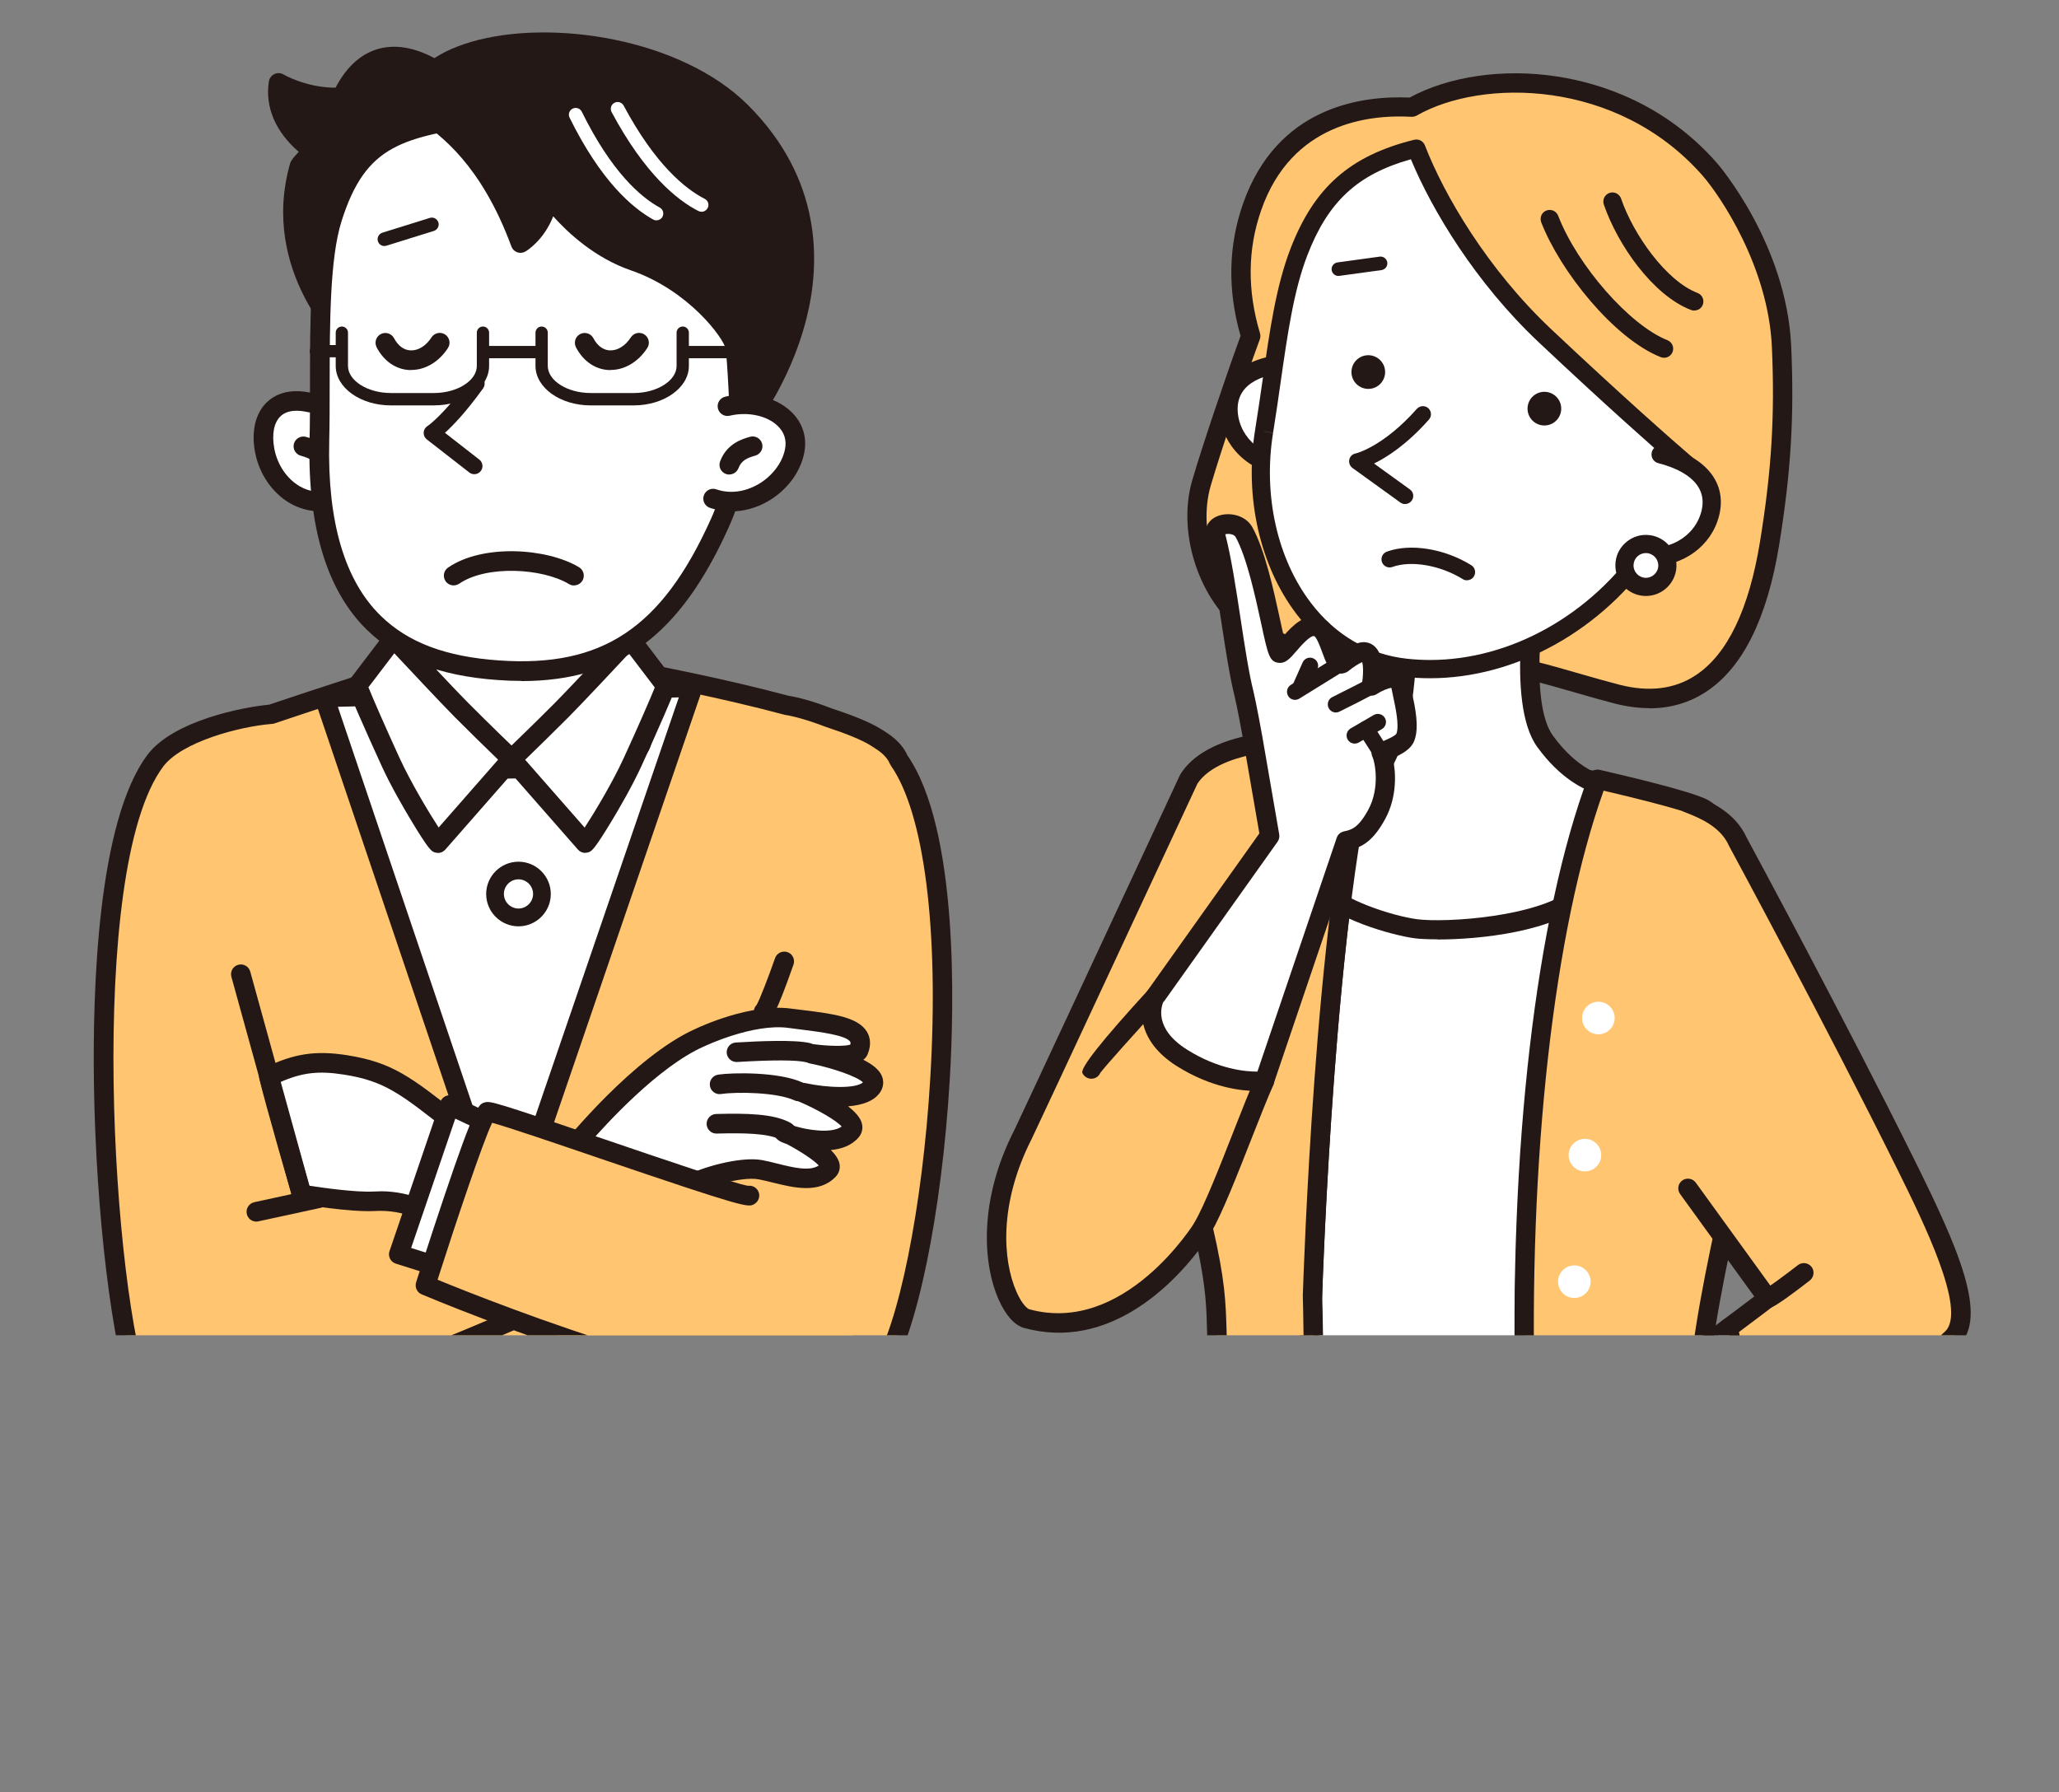 <?xml version="1.0" encoding="UTF-8"?>
<svg id="_レイヤー_2" data-name="レイヤー 2" xmlns="http://www.w3.org/2000/svg" xmlns:xlink="http://www.w3.org/1999/xlink" viewBox="0 0 231.28 201.32">
  <rect x="0" y="0" width="231.28" height="201.32" fill="#808080" stroke="none"/>
  <defs>
    <style>
      .cls-1 {
        fill: #231815;
      }

      .cls-2 {
        fill: #fff;
      }

      .cls-3 {
        fill: none;
      }

      .cls-4 {
        clip-path: url(#clippath-1);
      }

      .cls-5 {
        fill: #ffc571;
      }

      .cls-6 {
        clip-path: url(#clippath);
      }
    </style>
    <clipPath id="clippath">
      <rect class="cls-3" width="109.36" height="150"/>
    </clipPath>
    <clipPath id="clippath-1">
      <rect class="cls-3" x="108.62" width="122.66" height="150"/>
    </clipPath>
  </defs>
  <g id="fig">
    <g>
      <g class="cls-6">
        <g>
          <g>
            <path class="cls-5" d="M100.97,85.39c-.53-1.24-1.54-1.92-2.6-2.57-1.17-.72-3.05-1.47-5.29-2.2-1.94-.76-3.72-1.24-4.73-1.39-7.4-1.99-15.72-3.55-15.78-3.56-11.41-1.14-20.61-2.16-24.66-1.01-4.24,1.19-11.57,3.6-17.44,5.58-3.26.26-10.53,1.91-13.01,5.22-9.17,12.21-5.74,60.77-1.6,71.24,1.07,2.7,5.16,3.08,10.63,2.17.47,12.43,1.22,36.52.78,37.4-.54,1.08,13.92,2.48,29.82,2.95,20.83.61,38.66-2.94,38.66-2.94,0,0-.78-18.3-.59-40.07,1.67-.35,2.96-1.02,3.71-2.12,6.27-9.09,10.99-56.04,2.11-68.69Z"/>
            <path class="cls-1" d="M61.91,200.38c-1.6,0-3.22-.02-4.86-.07-7.3-.21-14.76-.64-20.46-1.18-9.51-.9-9.93-1.6-10.27-2.17-.19-.32-.23-.71-.11-1.05.27-1.73-.19-19.58-.79-35.77-6,.82-9.47-.18-10.6-3.04-2.21-5.59-4.05-20.79-4.27-35.35-.16-10.59.41-29.48,6.01-36.95,2.92-3.89,10.89-5.39,13.67-5.64,5.54-1.86,13-4.32,17.37-5.55,4.03-1.13,12.49-.29,23.2.79l1.87.19c.2.02,8.56,1.6,15.9,3.57.99.15,2.76.6,4.87,1.43,2.54.83,4.34,1.58,5.5,2.3.97.6,2.28,1.41,2.99,2.97,5.74,8.33,5.24,28.14,4.76,36.29-.89,15.15-3.74,28.95-6.93,33.57-.76,1.1-1.94,1.89-3.53,2.35-.16,21.12.59,38.98.59,39.16.02.54-.35,1.02-.88,1.13-.17.03-15.45,3.03-34.04,3.03ZM28.43,195.76c2.53.75,13.67,1.91,28.68,2.35,17.81.52,33.58-2.05,37.49-2.75-.15-4.05-.72-20.41-.55-39.17,0-.52.37-.96.88-1.07,1.45-.3,2.47-.86,3.03-1.67,2.93-4.25,5.69-17.89,6.54-32.45.98-16.56-.68-29.64-4.43-34.99-.04-.06-.08-.13-.11-.2-.39-.91-1.14-1.43-2.17-2.07-1-.62-2.7-1.32-5.05-2.09-.02,0-.04-.01-.06-.02-2-.78-3.67-1.2-4.48-1.32-.04,0-.08-.01-.13-.03-7.15-1.92-15.14-3.43-15.65-3.53l-1.83-.18c-10.06-1.01-18.75-1.88-22.38-.86-4.36,1.23-11.86,3.7-17.39,5.56-.09.03-.17.05-.26.05-3.7.29-10.14,2.02-12.22,4.78-8.74,11.64-5.65,59.59-1.46,70.17.94,2.37,5.65,2.12,9.43,1.49.31-.05.63.03.88.23.25.2.39.5.4.81.22,5.93.53,15.1.73,23.05.23,9.18.21,12.55.12,13.9ZM26.28,195.77s0,0,0,0c0,0,0,0,0,0Z"/>
          </g>
          <g>
            <path class="cls-2" d="M34.89,45.23c-4.07-.96-5.86,1.73-5.15,5.41.71,3.68,4.14,6.74,8.17,5.36"/>
            <path class="cls-1" d="M35.95,57.44c-1.18,0-2.34-.31-3.38-.91-1.98-1.15-3.44-3.27-3.91-5.67-.46-2.37.02-4.43,1.31-5.67.85-.82,2.44-1.66,5.17-1.02.59.14.96.73.82,1.32s-.73.96-1.32.82c-.97-.23-2.31-.34-3.14.46-.74.71-.99,2.05-.68,3.67.35,1.79,1.41,3.35,2.85,4.19,1.19.69,2.53.81,3.88.34.57-.2,1.2.11,1.4.68.2.57-.11,1.2-.68,1.4-.77.26-1.55.39-2.32.39Z"/>
          </g>
          <g>
            <path class="cls-2" d="M36.7,52.21c-.54-1.43-1.69-1.82-2.62-2.08"/>
            <path class="cls-1" d="M36.7,53.31c-.45,0-.86-.27-1.03-.71-.34-.9-1.03-1.17-1.9-1.41-.58-.17-.92-.78-.75-1.36.17-.58.78-.92,1.36-.75.84.24,2.59.75,3.35,2.75.21.57-.07,1.2-.64,1.42-.13.05-.26.07-.39.07Z"/>
          </g>
          <g>
            <polygon class="cls-2" points="36.43 78.34 56.78 138.58 77.81 77.2 36.43 78.34"/>
            <path class="cls-1" d="M56.78,139.68h0c-.47,0-.89-.3-1.04-.75l-20.35-60.24c-.11-.33-.06-.69.14-.98.2-.29.52-.46.87-.47l41.38-1.14c.36-.01.7.16.92.45.21.29.27.67.15,1.01l-21.02,61.38c-.15.45-.57.74-1.04.74ZM37.95,79.4l18.84,55.76,19.46-56.82-38.3,1.06Z"/>
          </g>
          <g>
            <path class="cls-2" d="M68.23,61.04s-.94,13.21,2.57,18.61c3.51,5.4-1.18,5.09-1.18,5.09,0,0-3.71,1.4-11.89,1.59-9.44.22-11.81-1.16-11.81-1.16,0,0-3.19.84.59-6.45,3.78-7.29,2.09-16.55,2.09-16.55"/>
            <path class="cls-1" d="M55.76,87.45c-6.39,0-9.09-.78-10.02-1.16-.53.02-1.2-.13-1.69-.73-.98-1.23-.53-3.49,1.47-7.35,3.57-6.88,2-15.76,1.99-15.84-.11-.6.29-1.17.89-1.28.6-.11,1.17.29,1.28.89.07.39,1.71,9.71-2.2,17.25-1.66,3.21-1.75,4.46-1.72,4.85.24-.03.49.02.71.15h0s2.45,1.21,11.23,1.01c7.84-.18,11.49-1.51,11.53-1.52.15-.05.3-.08.46-.07.34.02,1.06-.08,1.24-.39.19-.34.03-1.32-1.06-3-3.67-5.64-2.79-18.74-2.75-19.29.04-.61.57-1.06,1.18-1.02.61.04,1.06.57,1.02,1.18,0,.13-.87,12.91,2.4,17.93,1.49,2.3,1.86,4.04,1.11,5.32-.78,1.33-2.4,1.47-3.04,1.48-.92.3-4.75,1.42-12.03,1.59-.7.02-1.37.02-2,.02Z"/>
          </g>
          <g>
            <path class="cls-2" d="M57.47,85.29l8.27,9.43c.16.08,3.53-5.22,5.3-9.06,1.84-4,3.84-8.62,3.74-8.63l-4.05-5.33s-5.46,5.88-7.64,8.08c-2.18,2.2-5.61,5.51-5.61,5.51Z"/>
            <path class="cls-1" d="M65.74,95.81c-.17,0-.33-.04-.48-.11-.13-.06-.25-.15-.35-.27l-8.27-9.43c-.39-.44-.36-1.11.06-1.52.03-.03,3.45-3.32,5.6-5.49,2.15-2.17,7.56-8,7.62-8.06.22-.24.54-.36.86-.35.32.02.63.17.82.43l4.03,5.3c.05.06.09.12.12.19.28.54.27.58-1.13,3.82-.77,1.77-1.73,3.93-2.59,5.78-1.04,2.26-2.49,4.74-3.26,6.02-2.04,3.39-2.32,3.49-2.66,3.62-.12.04-.25.06-.38.06ZM58.99,85.35l6.68,7.62c1.07-1.64,3.11-5.02,4.37-7.77,1.56-3.38,3.02-6.75,3.51-7.97l-2.91-3.82c-1.64,1.76-5.12,5.47-6.78,7.15-1.55,1.56-3.74,3.69-4.88,4.8Z"/>
          </g>
          <g>
            <path class="cls-2" d="M57.47,85.29l-8.27,9.43c-.16.08-3.53-5.22-5.3-9.06-1.84-4-3.84-8.62-3.74-8.63l4.05-5.33s5.46,5.88,7.64,8.08c2.18,2.2,5.61,5.51,5.61,5.51Z"/>
            <path class="cls-1" d="M49.2,95.81c-.13,0-.26-.02-.38-.06-.34-.12-.62-.22-2.66-3.62-.77-1.28-2.22-3.76-3.26-6.02-.85-1.85-1.82-4.01-2.59-5.78-1.41-3.24-1.42-3.28-1.13-3.82.03-.07.08-.13.12-.19l4.03-5.3c.2-.26.5-.42.82-.43.33-.01.64.11.86.35.05.06,5.47,5.89,7.62,8.06,2.15,2.17,5.56,5.46,5.6,5.49.42.41.45,1.08.06,1.52l-8.27,9.43c-.1.11-.22.2-.35.27-.15.07-.32.11-.48.11ZM41.39,77.22c.49,1.23,1.96,4.59,3.51,7.97,1.27,2.75,3.3,6.13,4.37,7.77l6.68-7.62c-1.14-1.1-3.33-3.24-4.88-4.8-1.66-1.68-5.13-5.39-6.78-7.15l-2.91,3.82Z"/>
          </g>
          <g>
            <path class="cls-1" d="M38.39,10.93c-3.97.25-7.1-1.61-7.1-1.61-.55,3.63,1.91,6.18,3.85,7.59-.08.26-1.42,1.5-1.5,1.78-3.32,11.69,5.85,20.08,5.85,20.08l11.14-29.65s-7.99-7.28-12.24,1.81Z"/>
            <path class="cls-1" d="M39.49,39.86c-.27,0-.54-.1-.74-.29-.39-.36-9.63-8.98-6.17-21.19.11-.37.36-.66.98-1.32-2.61-2.25-3.8-5.02-3.36-7.91.06-.36.29-.67.62-.83.33-.16.72-.14,1.03.05.02.01,2.55,1.48,5.8,1.48.01,0,.03,0,.04,0,1.33-2.53,3.1-4.03,5.27-4.47,4.21-.84,8.23,2.76,8.4,2.92.33.3.45.78.29,1.2l-11.14,29.65c-.13.34-.42.6-.77.68-.09.02-.17.03-.26.03ZM34.66,19.12c-2.29,8.32,2.2,14.94,4.43,17.58l10.23-27.24c-1.09-.82-3.57-2.4-5.93-1.93-1.62.33-2.97,1.62-4.01,3.85-.17.36-.53.61-.93.63-2.51.16-4.7-.45-6.1-1,.29,2.24,1.94,3.91,3.43,4.99.39.28.55.78.4,1.23-.11.35-.36.62-.97,1.27-.17.18-.44.46-.56.62ZM38.39,10.93h0,0Z"/>
          </g>
          <g>
            <path class="cls-2" d="M37.3,24.53c-1.8,5.71-1.24,16.73-1.43,25.01-.49,20.79,10.05,25.06,20.1,25.75,11.81.82,19.04-3.56,24.88-16.52,2.9-6.43,4.94-18.33,3.63-26.3-1.31-7.97-14.21-22.12-26.29-20.15-12.08,1.97-17.62,1.88-20.88,12.2Z"/>
            <path class="cls-1" d="M58.57,76.49c-.87,0-1.76-.03-2.68-.1-6.46-.45-11.27-2.3-14.69-5.65-4.49-4.4-6.65-11.54-6.43-21.22.05-2,.05-4.12.05-6.37,0-7.11.02-14.46,1.43-18.94,3.17-10.06,8.69-10.92,18.69-12.47.97-.15,1.99-.31,3.06-.48,12.84-2.1,26.17,12.64,27.56,21.05,1.39,8.45-.84,20.56-3.71,26.93-5.45,12.11-12.31,17.26-23.28,17.27ZM60.53,13.24c-.73,0-1.45.06-2.17.17-1.07.18-2.1.33-3.07.49-10.02,1.56-14.17,2.21-16.93,10.96-1.31,4.17-1.32,11.34-1.33,18.28,0,2.26,0,4.4-.05,6.42-.21,9.05,1.73,15.64,5.77,19.6,3.08,3.02,7.3,4.61,13.3,5.03,11.62.81,18.29-3.65,23.8-15.88,2.75-6.1,4.83-17.87,3.55-25.66-1.15-7.01-12.08-19.41-22.86-19.41ZM37.3,24.53h0,0Z"/>
          </g>
          <g>
            <path class="cls-1" d="M84.26,46.84s14.34-18.85-.98-34.23c-10.19-10.23-34.82-10.28-36.79-1.24-.26,1.2,7.13,2.74,11.99,15.93,0,0,2.63-1.54,3.15-5.39,0,0,3.7,5.38,9.58,7.4,6.94,2.39,11.1,8.1,11.38,9.62.27,1.52.58,9.89.58,9.89,0,0,.73-3.75,2.62-3.05,1.88.7-1.52,1.07-1.52,1.07"/>
            <path class="cls-1" d="M83.16,49.92s-.06,0-.09,0c-.56-.04-.99-.5-1.01-1.06-.09-2.31-.35-8.55-.57-9.73-.19-1.08-4.08-6.51-10.65-8.77-4.02-1.39-7.05-4.21-8.7-6.06-1.06,2.72-3.01,3.89-3.11,3.95-.28.16-.62.2-.93.09-.31-.11-.55-.35-.66-.66-3.41-9.26-8.06-12.54-10.29-14.12-1.1-.77-1.96-1.39-1.74-2.43.64-2.96,3.25-5.18,7.53-6.43,8.98-2.63,23.62-.38,31.12,7.14,8.28,8.31,8.12,17.6,6.53,23.93-.99,3.93-2.61,7.19-3.83,9.27.64.41.74.92.69,1.31-.11.88-.94,1.35-2.86,1.58-.15.37-.27.77-.34,1.13-.1.52-.56.89-1.08.89ZM61.63,20.81c.36,0,.7.17.91.48.03.05,3.58,5.11,9.03,6.99,7.19,2.48,11.74,8.46,12.1,10.47.16.89.32,3.75.44,6.2.04-.02.07-.05.11-.07.02-.01.05-.03.07-.04,1.14-1.82,3.1-5.35,4.18-9.69,2.09-8.38.08-15.7-5.97-21.77-6.84-6.86-20.74-8.97-28.94-6.58-3.2.93-5.27,2.49-5.89,4.4.19.15.48.36.75.55,2.29,1.62,6.93,4.89,10.52,13.68.63-.73,1.36-1.91,1.6-3.67.06-.45.39-.82.83-.92.08-.02.17-.03.26-.03Z"/>
          </g>
          <g>
            <path class="cls-2" d="M81.71,45.63c4.07-.96,8.26,1.34,7.55,5.02-.71,3.68-5.13,6.74-9.17,5.36"/>
            <path class="cls-1" d="M82.13,57.44c-.82,0-1.62-.13-2.39-.39-.57-.2-.88-.82-.68-1.4.2-.57.82-.88,1.4-.68,1.51.52,3.18.31,4.71-.57,1.56-.9,2.72-2.42,3.01-3.96.2-1.01-.09-1.89-.84-2.61-1.2-1.15-3.37-1.61-5.38-1.13-.59.14-1.18-.23-1.32-.82-.14-.59.23-1.18.82-1.32,2.75-.65,5.66.01,7.41,1.69,1.29,1.23,1.81,2.87,1.47,4.61-.42,2.18-1.94,4.21-4.07,5.45-1.3.75-2.74,1.14-4.14,1.14Z"/>
          </g>
          <g>
            <path class="cls-2" d="M53.52,43.08c-3.21,4.45-5.02,5.55-5.02,5.55l4.78,3.72"/>
            <path class="cls-1" d="M53.28,53.27c-.2,0-.4-.06-.56-.19l-4.78-3.72c-.24-.19-.37-.48-.35-.78.02-.3.18-.57.44-.73,0,0,1.74-1.12,4.75-5.3.3-.41.87-.5,1.28-.21s.5.87.21,1.28c-1.93,2.68-3.39,4.19-4.29,5l3.86,3.01c.4.31.47.89.16,1.29-.18.23-.45.35-.72.35Z"/>
          </g>
          <g>
            <path class="cls-2" d="M81.92,52.21c.54-1.43,1.69-1.82,2.62-2.08"/>
            <path class="cls-1" d="M81.92,53.31c-.13,0-.26-.02-.39-.07-.57-.21-.86-.85-.64-1.42.76-2.01,2.51-2.51,3.35-2.75.58-.17,1.19.17,1.36.75.17.58-.17,1.19-.75,1.36-.87.25-1.56.51-1.9,1.41-.17.44-.59.71-1.03.71Z"/>
          </g>
          <path class="cls-2" d="M78.81,23.79c-.12,0-.24-.03-.35-.08-2.4-1.22-6.03-4.15-9.76-11.12-.2-.37-.06-.84.31-1.04.37-.2.84-.06,1.04.31,3.54,6.62,6.91,9.35,9.11,10.48.38.19.53.65.33,1.03-.14.26-.4.42-.68.42Z"/>
          <path class="cls-2" d="M73.74,24.76c-.13,0-.25-.03-.37-.1-2.35-1.3-5.89-4.34-9.39-11.44-.19-.38-.03-.84.35-1.02s.84-.03,1.02.35c3.32,6.74,6.59,9.58,8.76,10.77.37.2.5.67.3,1.04-.14.25-.4.39-.67.39Z"/>
          <g>
            <circle class="cls-2" cx="58.24" cy="100.43" r="2.64"/>
            <path class="cls-1" d="M58.24,104.06c-2,0-3.63-1.63-3.63-3.63s1.63-3.63,3.63-3.63,3.63,1.63,3.63,3.63-1.63,3.63-3.63,3.63ZM58.24,98.78c-.91,0-1.64.74-1.64,1.64s.74,1.64,1.64,1.64,1.64-.74,1.64-1.64-.74-1.64-1.64-1.64Z"/>
          </g>
          <g>
            <path class="cls-2" d="M54.25,37.37v3.74c0,2.05-2.48,3.74-5.5,3.74h-4.85c-3.03,0-5.5-1.68-5.5-3.74v-3.74"/>
            <path class="cls-1" d="M48.75,45.54h-4.85c-3.41,0-6.19-1.99-6.19-4.43v-3.74c0-.38.31-.69.69-.69s.69.31.69.69v3.74c0,1.65,2.2,3.04,4.81,3.04h4.85c2.61,0,4.81-1.39,4.81-3.04v-3.74c0-.38.31-.69.69-.69s.69.31.69.69v3.74c0,2.44-2.78,4.43-6.19,4.43Z"/>
          </g>
          <g>
            <path class="cls-2" d="M76.69,37.37v3.74c0,2.05-2.48,3.74-5.5,3.74h-4.85c-3.03,0-5.5-1.68-5.5-3.74v-3.74"/>
            <path class="cls-1" d="M71.19,45.54h-4.85c-3.41,0-6.19-1.99-6.19-4.43v-3.74c0-.38.31-.69.69-.69s.69.31.69.69v3.74c0,1.65,2.2,3.04,4.81,3.04h4.85c2.61,0,4.81-1.39,4.81-3.04v-3.74c0-.38.31-.69.69-.69s.69.31.69.69v3.74c0,2.44-2.78,4.43-6.19,4.43Z"/>
          </g>
          <path class="cls-1" d="M84.25,40.24h-7.32c-.38,0-.69-.31-.69-.69s.31-.69.69-.69h7.32c.38,0,.69.31.69.69s-.31.69-.69.69Z"/>
          <path class="cls-1" d="M60.71,40.24h-6.1c-.38,0-.69-.31-.69-.69s.31-.69.69-.69h6.1c.38,0,.69.31.69.69s-.31.69-.69.69Z"/>
          <path class="cls-1" d="M37.94,40.14h-2.46c-.38,0-.69-.31-.69-.69s.31-.69.69-.69h2.46c.38,0,.69.31.69.69s-.31.69-.69.69Z"/>
          <g>
            <path class="cls-2" d="M42.02,134.94c6.1-.33,8.58,3.88,9.01,2.57.44-1.31,2.98-8.94,2.98-8.94-7.85-6.11-9.59-8.06-15.19-8.94-3.36-.53-5.52-.19-8.63,1.31.68,2.89,3.68,13.23,3.68,13.23,0,0,5.48.92,8.14.78Z"/>
            <path class="cls-1" d="M50.74,138.86c-.57,0-1.11-.35-1.76-.77-1.3-.84-3.46-2.24-6.9-2.05h0c-2.76.15-8.16-.75-8.38-.79-.42-.07-.76-.37-.87-.78-.12-.42-3.02-10.4-3.7-13.28-.12-.5.13-1.02.59-1.24,3.3-1.6,5.73-1.97,9.28-1.41,5.1.81,7.18,2.45,12.73,6.83.89.7,1.87,1.47,2.97,2.33.37.29.52.77.37,1.22l-2.98,8.94c-.2.61-.64.84-.87.93-.16.06-.31.08-.46.08ZM42.7,133.82c3.72,0,6.14,1.56,7.47,2.42.03.02.07.04.1.07l2.45-7.35c-.86-.67-1.64-1.29-2.36-1.86-5.37-4.24-7.18-5.67-11.71-6.38-2.83-.45-4.68-.25-7.17.84.78,3.03,2.65,9.53,3.26,11.64,1.53.23,5.24.76,7.22.65h0c.25-.01.5-.02.74-.02ZM42.02,134.94h0,0Z"/>
          </g>
          <g>
            <path class="cls-2" d="M78.61,116.57s5.72-2.76,10.08-2.18c4.36.58,8.87.8,7.78,3.56-.44,1.12-5.31.44-5.31.44,0,0,8.19,1.62,6.78,3.71-1.38,2.05-7.73.65-7.73.65,0,0,6.61,2.84,5.4,4.29-1.94,2.33-8.02.22-7.58.07,0,0,6.28,3.03,5.02,4.34-1.78,1.85-5.14.41-7.66-.05-2.34-.43-6.88,1.02-7.9,1.74-1.02.73-13.52-3.78-13.52-3.78,0,0,7.85-9.79,14.64-12.79Z"/>
            <path class="cls-1" d="M77.15,134.3c-1.35,0-4.64-.68-13.55-3.9-.33-.12-.59-.39-.69-.74-.1-.34-.02-.71.2-.99.33-.41,8.09-10.02,15.03-13.1.43-.2,6.13-2.88,10.69-2.27.46.06.91.12,1.37.17,3.32.41,6.19.77,7.19,2.45.29.49.54,1.31.1,2.43-.06.16-.17.44-.52.7,1,.5,1.8,1.11,2.09,1.83.25.61.18,1.26-.2,1.83-.7,1.03-2.1,1.45-3.6,1.57.8.62,1.4,1.28,1.56,1.95.13.55,0,1.08-.35,1.51-.78.94-1.94,1.34-3.14,1.45.51.51.87,1.04.97,1.55.1.55-.06,1.07-.45,1.47-1.85,1.92-4.72,1.21-7.03.64-.57-.14-1.12-.28-1.61-.37-1.95-.36-6.22.96-7.06,1.56-.15.11-.36.26-.98.26ZM65.84,128.86c4.81,1.68,9.99,3.27,11.2,3.27h0c1.52-.93,6.08-2.26,8.55-1.81.56.1,1.16.25,1.75.4,1.77.44,3.58.89,4.63.21-.51-.57-1.98-1.56-3.59-2.41-.13-.04-.21-.07-.21-.07-.44-.16-1.26-.47-1.25-1.33,0-.47.32-.89.77-1.05.27-.09.57-.07.83.05.24.12.51.25.78.39,1.33.41,4.1.88,5.24.04-.59-.67-2.64-1.88-4.76-2.79-.52-.22-.79-.81-.61-1.35.17-.54.73-.86,1.28-.74,2.53.55,5.68.64,6.48-.08-.62-.63-3.32-1.6-5.98-2.13-.58-.12-.97-.67-.87-1.26.1-.59.65-.99,1.24-.91,1.7.24,3.59.26,4.19.06.03-.12.04-.23,0-.31-.45-.75-3.41-1.12-5.57-1.39-.46-.06-.92-.11-1.39-.18-3.98-.53-9.4,2.05-9.46,2.08-.01,0-.02.01-.03.01-5.08,2.25-10.92,8.62-13.22,11.28ZM77.14,132.12h0s0,0,0,0ZM78.61,116.57h0,0Z"/>
          </g>
          <path class="cls-1" d="M28.79,137.23c-.51,0-.96-.35-1.07-.87-.13-.59.25-1.18.84-1.31l7.05-1.53c.59-.13,1.18.25,1.31.84.13.59-.25,1.18-.84,1.31l-7.05,1.53c-.08.02-.16.03-.23.03Z"/>
          <g>
            <path class="cls-2" d="M50.96,64.67c3.49-2.4,10.25-1.96,13.52,0"/>
            <path class="cls-1" d="M64.48,65.77c-.19,0-.39-.05-.57-.16-2.98-1.79-9.25-2.15-12.33-.04-.5.34-1.19.22-1.53-.28-.34-.5-.22-1.19.28-1.53,3.88-2.67,11.09-2.21,14.71-.04.52.31.69.99.38,1.51-.21.34-.57.53-.94.53Z"/>
          </g>
          <g>
            <path class="cls-2" d="M43.28,38.5c1.45,2.76,4.51,2.47,6.11,0"/>
            <path class="cls-1" d="M46.19,41.57c-.06,0-.12,0-.19,0-1.53-.07-2.88-1-3.69-2.55-.28-.54-.08-1.2.46-1.49.54-.28,1.2-.08,1.49.46.45.85,1.1,1.34,1.85,1.37.87.04,1.75-.51,2.36-1.46.33-.51,1.01-.66,1.52-.33s.66,1.01.33,1.52c-1.01,1.56-2.54,2.47-4.12,2.47Z"/>
          </g>
          <g>
            <path class="cls-2" d="M65.67,38.5c1.45,2.76,4.51,2.47,6.11,0"/>
            <path class="cls-1" d="M68.58,41.57c-.06,0-.12,0-.19,0-1.53-.07-2.88-1-3.69-2.55-.28-.54-.08-1.2.46-1.49.54-.28,1.2-.08,1.49.46.45.85,1.1,1.34,1.85,1.37.86.04,1.75-.51,2.36-1.46.33-.51,1.01-.66,1.52-.33.51.33.66,1.01.33,1.52-1.01,1.56-2.54,2.47-4.12,2.47Z"/>
          </g>
          <g>
            <line class="cls-2" x1="43.18" y1="26.87" x2="48.51" y2="25.21"/>
            <path class="cls-1" d="M43.18,27.64c-.33,0-.63-.21-.73-.54-.13-.4.1-.83.5-.96l5.33-1.66c.4-.13.83.1.96.5.13.4-.1.83-.5.96l-5.33,1.66c-.08.02-.15.03-.23.03Z"/>
          </g>
          <path class="cls-1" d="M21.77,160.4c-1.66,0-3.08-.21-4.2-.67-1.35-.55-2.27-1.44-2.74-2.63-.22-.57.05-1.2.62-1.43.56-.22,1.2.05,1.43.62.25.62.75,1.08,1.53,1.4,5.06,2.07,20.11-2.13,41.29-11.52.56-.25,1.21,0,1.45.56.25.56,0,1.21-.56,1.45-13.2,5.85-29.65,12.21-38.81,12.21Z"/>
          <path class="cls-1" d="M33.88,135.26c-.48,0-.93-.32-1.06-.81l-6.83-24.72c-.16-.59.18-1.19.77-1.35.59-.16,1.19.18,1.35.77l6.83,24.72c.16.59-.18,1.19-.77,1.35-.1.03-.2.04-.29.04Z"/>
          <g>
            <path class="cls-2" d="M88.29,127.11c-1.67-.94-4.76-.94-7.81-.87"/>
            <path class="cls-1" d="M88.29,128.21c-.18,0-.37-.05-.54-.14-1.41-.8-4.36-.8-7.25-.73-.61.02-1.11-.47-1.13-1.07-.01-.61.47-1.11,1.07-1.13,3.33-.08,6.48-.06,8.38,1.01.53.3.72.97.42,1.5-.2.36-.58.56-.96.56Z"/>
          </g>
          <g>
            <path class="cls-2" d="M89.71,122.61c-2.33-1.07-7.16-1.05-8.87-.8"/>
            <path class="cls-1" d="M89.7,123.71c-.15,0-.31-.03-.46-.1-1.98-.91-6.47-.98-8.25-.71-.6.09-1.16-.33-1.25-.93-.09-.6.33-1.16.93-1.25,1.62-.24,6.83-.33,9.49.89.55.25.8.91.54,1.46-.18.4-.58.64-1,.64Z"/>
          </g>
          <g>
            <path class="cls-2" d="M90.72,118.24c-1.74-.39-6.14-.15-8-.04"/>
            <path class="cls-1" d="M90.72,119.34c-.08,0-.16,0-.24-.03-1.1-.24-3.68-.25-7.69-.01-.6.03-1.13-.43-1.16-1.03-.04-.61.43-1.13,1.03-1.16,2.72-.16,6.55-.33,8.3.06.59.13.97.72.84,1.31-.11.51-.57.86-1.07.86Z"/>
          </g>
          <g>
            <polyline class="cls-2" points="56.02 126.75 50.5 124.13 44.78 140.9 50.02 142.55"/>
            <path class="cls-1" d="M50.02,143.65c-.11,0-.22-.02-.33-.05l-5.23-1.65c-.28-.09-.52-.29-.65-.55-.13-.26-.16-.57-.06-.85l5.72-16.77c.1-.3.32-.54.61-.66.29-.12.62-.11.9.02l5.52,2.62c.55.26.78.92.52,1.47-.26.55-.92.78-1.47.52l-4.41-2.09-4.96,14.53,4.16,1.31c.58.18.9.8.72,1.38-.15.47-.58.77-1.05.77Z"/>
          </g>
          <g>
            <path class="cls-5" d="M84.18,134.31c-.87.44-28.54-9.62-29.42-9.4-.87.22-6.98,19.48-6.98,19.48,0,0,44.68,18.96,51.08,9.69"/>
            <path class="cls-1" d="M91.25,157.74c-4.92,0-11.77-1.33-20.64-3.98-11.89-3.56-23.14-8.31-23.25-8.36-.52-.22-.79-.8-.62-1.35.02-.05,1.55-4.88,3.17-9.68,3.46-10.26,3.86-10.36,4.59-10.54.59-.15,1.14-.03,13.45,4.17,6.25,2.13,14.76,5.04,16.1,5.21.45-.06.9.17,1.12.6.27.54.05,1.2-.49,1.48-.68.34-.88.44-17.43-5.2-4.8-1.64-10.17-3.47-11.97-3.96-1.06,2.22-4.02,11.03-6.13,17.63,2.92,1.2,12.3,4.96,22.12,7.9,20.15,6.03,25.38,3.71,26.7,1.8.35-.5,1.03-.63,1.53-.28.5.35.63,1.03.28,1.53-1.4,2.02-4.22,3.04-8.52,3.04ZM83.69,133.32s0,0,0,0c0,0,0,0,0,0ZM83.69,133.32s0,0,0,0c0,0,0,0,0,0Z"/>
          </g>
          <g>
            <path class="cls-5" d="M85.78,113.66c.44-.29,2.33-5.67,2.33-5.67"/>
            <path class="cls-1" d="M85.78,114.76c-.36,0-.7-.17-.92-.49-.29-.44-.23-1.02.13-1.38.32-.53,1.32-3.11,2.07-5.26.2-.57.83-.87,1.4-.67.57.2.87.83.67,1.4-2.01,5.73-2.44,6.01-2.75,6.22-.19.12-.4.18-.61.18ZM85.17,112.75s0,0,0,0c0,0,0,0,0,0Z"/>
          </g>
        </g>
      </g>
      <g class="cls-4">
        <g>
          <g>
            <path class="cls-5" d="M134.97,54.22c1.12-3.82,3.74-11.6,5.52-16.46-1.18-3.93-1.77-9.05.16-14.54,3.67-10.45,12.96-11.45,17.94-11.17,8.12-4.64,23.72-4.08,33.43,6.95,1.18,1.34,7.63,9.69,8.08,19.95.34,7.64,0,13.8-1.34,22.06-2.68,16.56-10.52,18.67-17.14,16.97-4.65-1.19-10.58-3.25-14.09-3.39-5.17-.21-6.8.65-12.69.21-4.77-.35-9.54-1.39-13.95-4.11-5.04-3.11-7.64-10.69-5.94-16.46Z"/>
            <path class="cls-1" d="M185.28,79.55c-1.24,0-2.55-.17-3.91-.52-1.37-.35-2.87-.78-4.32-1.2-3.53-1.02-7.19-2.07-9.54-2.16-2.27-.09-3.81.03-5.43.15-1.96.15-3.98.3-7.3.06-5.82-.43-10.41-1.79-14.44-4.27-5.33-3.29-8.27-11.39-6.41-17.69,1.09-3.72,3.6-11.18,5.42-16.19-1.48-5.13-1.38-10.13.28-14.86,3.81-10.84,13.22-12.15,18.71-11.91,4.4-2.4,10.55-3.29,16.54-2.37,4.96.76,12.11,3.06,17.96,9.7.08.09,7.84,9.03,8.36,20.62.35,7.89-.03,14.14-1.35,22.28-1.34,8.27-4.1,13.83-8.21,16.52-1.89,1.24-4.02,1.86-6.37,1.86ZM165.95,73.46c.51,0,1.06.01,1.65.03,2.62.1,6.4,1.19,10.06,2.25,1.5.43,2.92.84,4.25,1.18,3.31.85,6.19.5,8.54-1.05,3.57-2.34,6.01-7.4,7.25-15.05,1.3-7.99,1.67-14.11,1.33-21.84-.4-8.99-5.78-16.96-7.81-19.28-9.58-10.87-24.79-10.89-32.08-6.72-.18.1-.39.15-.6.14-4.83-.27-13.45.73-16.86,10.45-1.55,4.4-1.59,9.06-.15,13.86.07.23.06.47-.02.69-1.82,4.96-4.39,12.62-5.5,16.39h0c-1.6,5.44.9,12.41,5.47,15.23,3.72,2.29,8,3.55,13.46,3.95,3.15.23,5.01.09,6.97-.06,1.22-.09,2.47-.19,4.04-.19ZM134.97,54.22h0,0Z"/>
          </g>
          <g>
            <polyline class="cls-5" points="135.48 170.69 134.4 200.23 191.92 200.23 189.12 171.77"/>
            <path class="cls-1" d="M191.92,201.32h-57.52c-.3,0-.58-.12-.78-.33-.2-.21-.31-.5-.3-.79l1.08-29.54c.02-.6.53-1.07,1.13-1.05.6.02,1.07.53,1.05,1.13l-1.04,28.41h55.19l-2.68-27.27c-.06-.6.38-1.13.98-1.19.6-.06,1.13.38,1.19.98l2.8,28.46c.03.31-.07.61-.28.84-.21.23-.5.36-.81.36Z"/>
          </g>
          <g>
            <path class="cls-2" d="M171.67,178.45c-.36-4.7-.15-13.74-.34-20.61-.81-29.51,2.98-55.11,8.6-70.1-5.79-.37-18.55-3.61-26-4.11-5.12,17.38-6.51,61.94-6.51,61.94,0,0-1.42,18.11-2.68,31.6,6.79,2.05,16.79,3.41,26.93,1.29Z"/>
            <path class="cls-1" d="M161.1,180.6c-7.62,0-13.79-1.53-16.67-2.4-.5-.15-.82-.63-.77-1.14,1.22-13.09,2.61-30.78,2.67-31.56.07-2.17,1.47-44.94,6.55-62.18.14-.49.61-.81,1.11-.78,4.01.27,9.39,1.29,14.59,2.28,4.5.85,8.75,1.66,11.41,1.83.34.02.66.21.84.49.19.29.23.65.11.97-6.1,16.28-9.28,42.33-8.53,69.69.08,2.83.09,6.04.1,9.13.02,4.47.03,8.69.24,11.43.04.54-.33,1.04-.86,1.15-3.78.79-7.43,1.09-10.79,1.09ZM145.91,176.36c4.38,1.23,13.91,3.22,24.62,1.21-.15-2.77-.17-6.6-.18-10.62-.01-3.08-.02-6.27-.1-9.08-.74-26.9,2.31-52.59,8.18-69.18-2.73-.31-6.4-1.01-10.24-1.74-4.76-.9-9.68-1.84-13.46-2.18-4.83,17.62-6.21,60.38-6.22,60.82,0,.02,0,.03,0,.05-.01.18-1.37,17.48-2.59,30.72Z"/>
          </g>
          <g>
            <path class="cls-2" d="M172.85,64.56s-2.68,13.98.71,18.68c3.23,4.48,6.57,4.97,6.57,4.97,0,0,2.68,7.46-2.35,12.11-4.2,3.89-15.54,4.44-18.75,4-2.87-.39-8.85-2.28-10.4-4.43-3.42-4.75-.23-11.51-.23-11.51,0,0,5.41,2.63,8.03-5.01,2.54-7.41,1.39-18.71,1.39-18.71"/>
            <path class="cls-1" d="M161.45,105.52c-1.14,0-2.04-.05-2.57-.12-2.48-.33-9.22-2.21-11.14-4.88-3.75-5.21-.48-12.31-.33-12.61.12-.26.35-.47.62-.56.27-.1.58-.08.84.05,0,0,1.56.71,3.18.03,1.42-.6,2.54-2.09,3.34-4.41,2.43-7.09,1.35-18.13,1.34-18.24-.06-.6.37-1.13.97-1.19.6-.06,1.13.37,1.19.97.05.47,1.14,11.62-1.45,19.17-1.01,2.96-2.56,4.88-4.59,5.73-1.49.62-2.9.5-3.83.28-.66,1.87-1.84,6.31.48,9.53,1.22,1.7,6.71,3.59,9.66,3.99,3.11.42,14.08-.21,17.87-3.72,3.7-3.42,2.67-8.73,2.22-10.41-1.26-.4-3.98-1.62-6.59-5.24-3.62-5.02-1.01-18.93-.89-19.52.11-.59.68-.98,1.27-.86.59.11.98.68.86,1.27-.72,3.76-2.03,14.3.52,17.84,2.88,4,5.74,4.51,5.86,4.53.39.06.72.34.86.71.12.33,2.86,8.2-2.63,13.28-3.87,3.58-12.44,4.4-17.06,4.4Z"/>
          </g>
          <g>
            <path class="cls-5" d="M147.42,145.56s1.38-44.55,6.51-61.94c-2.33-.16-4.05-.27-4.71-.32-7.13-.56-13.51.8-15.68,4.23,0,0-18.18,39.05-18.64,39.94-5.6,10.99-1.94,20.03.43,20.68,11.65,3.18,19.79-10.25,19.79-10.25,1.8,7.71,1.42,9.51,1.67,14.69.31,6.2-6.8,36.87-7.33,37.93-.34.68,6.25,1.94,15.73,2.15,3.23-13.19,2.24-47.11,2.24-47.11Z"/>
            <path class="cls-1" d="M145.18,193.75s-.02,0-.02,0c-4.07-.09-8.04-.39-11.18-.84-4.83-.69-5.21-1.33-5.45-1.72-.21-.35-.24-.78-.07-1.14.78-2.03,7.52-31.63,7.23-37.42-.06-1.12-.08-2.06-.1-2.97-.07-2.76-.13-4.87-1.01-9.13-2.94,3.81-10.07,11.23-19.54,8.65-1.07-.29-2.08-1.42-2.86-3.18-1.79-4.04-2.27-11.17,1.75-19.04.36-.72,12.34-26.42,18.62-39.91.02-.04.04-.08.07-.12,2.28-3.6,8.51-5.37,16.69-4.73.61.05,2.19.16,4.7.32.33.02.63.19.82.46s.24.61.15.93c-4.97,16.86-6.42,60.22-6.46,61.63.05,1.81.93,34.27-2.28,47.36-.12.49-.56.83-1.06.83ZM130.71,190.06c1.57.48,6.26,1.28,13.61,1.5,2.92-13.46,2.03-45.64,2.02-45.97,0-.02,0-.04,0-.07.06-1.78,1.38-42.83,6.19-60.91-1.77-.12-2.88-.2-3.39-.24-7.09-.55-12.82.88-14.64,3.67-1.1,2.36-18.17,39.03-18.62,39.91-3.67,7.2-3.28,13.59-1.7,17.17.64,1.46,1.27,1.92,1.44,1.96,10.71,2.92,18.49-9.64,18.57-9.76.23-.38.66-.58,1.1-.51.44.07.79.4.89.83,1.44,6.17,1.5,8.6,1.6,11.96.02.9.05,1.83.1,2.92.29,5.78-5.69,32.13-7.16,37.53ZM130.5,190.79c-.03.1-.06.17-.08.2.03-.07.06-.14.08-.2ZM128.48,190.02s0,.01,0,.02c0,0,0-.01,0-.02Z"/>
          </g>
          <g>
            <path class="cls-5" d="M191.37,90.84c-1.53-.88-9.43-2.73-11.91-3.3-5.61,14.99-8.93,40.79-8.12,70.3.42,15.3.95,30.67,1.85,36.34,11.2.86,24.99-1.08,24.99-1.08,0,0-7.12-32.59-7.32-33.39-.96-7.29,4.49-29.2,8.47-45.12,1.23-4.91-3.72-21.3-7.95-23.75Z"/>
            <path class="cls-1" d="M179.39,195.48c-2.12,0-4.25-.06-6.3-.22-.5-.04-.91-.42-.99-.91-.91-5.72-1.43-20.91-1.86-36.48-.79-28.49,2.27-54.92,8.19-70.71.19-.51.73-.8,1.26-.68,6.96,1.61,11.07,2.76,12.21,3.42h0c4.65,2.69,9.81,19.52,8.46,24.95-3.73,14.92-9.36,37.44-8.45,44.66.44,1.88,7.03,32.05,7.32,33.35.06.3,0,.6-.17.85-.17.25-.44.41-.74.46-.11.02-9.42,1.31-18.93,1.31ZM174.13,193.15c8.91.56,19.29-.56,22.72-.98-2.51-11.49-6.89-31.53-7.06-32.19-.01-.04-.02-.09-.03-.13-1-7.56,4.49-29.5,8.49-45.52.52-2.07-.27-7.09-1.91-12.2-1.71-5.33-3.88-9.39-5.53-10.34h0c-.33-.19-2.05-.95-10.68-2.97-5.6,15.64-8.49,41.31-7.72,68.99.41,14.76.9,29.17,1.71,35.34Z"/>
          </g>
          <g>
            <path class="cls-5" d="M189.6,133.5l8.95,12.36s-1.88,1.45-4.47,3.37c.98,4.63,3.82,9.55,7.23,12.64,6.62-3.63,15.28-8.89,17.96-11.51,2.72-2.65-.67-10.34-5.17-19.44-7.96-16.09-18.89-36.3-18.89-36.3-1.22-2.77-4.24-3.83-5.62-4.39"/>
            <path class="cls-1" d="M201.32,162.95c-.26,0-.52-.1-.73-.28-3.58-3.23-6.55-8.42-7.57-13.22-.09-.42.07-.85.42-1.1,1.53-1.13,2.82-2.11,3.61-2.71l-8.33-11.51c-.35-.49-.24-1.17.24-1.52.49-.35,1.17-.24,1.52.24l8.95,12.36c.34.48.25,1.14-.22,1.5-.02.01-1.64,1.26-3.91,2.95.99,3.93,3.34,8.05,6.18,10.85,6.78-3.75,14.63-8.61,17.03-10.96,2.43-2.38-2.46-12.27-5.38-18.18-7.86-15.89-18.76-36.06-18.87-36.26-.01-.03-.03-.05-.04-.08-.96-2.19-3.34-3.14-4.75-3.71l-.28-.11c-.56-.23-.82-.86-.59-1.42.23-.56.86-.82,1.42-.59l.27.11c1.61.64,4.59,1.84,5.92,4.81.54.99,11.17,20.7,18.89,36.29,4.83,9.75,8.25,17.47,4.96,20.7-2.75,2.68-11.36,7.94-18.2,11.69-.16.09-.34.13-.52.13Z"/>
          </g>
          <g>
            <path class="cls-5" d="M198.55,145.86c.62-.2,4.07-2.89,4.07-2.89"/>
            <path class="cls-1" d="M198.55,146.95c-.46,0-.88-.29-1.03-.75-.18-.56.11-1.16.66-1.36.42-.19,2.27-1.56,3.77-2.72.47-.37,1.16-.28,1.53.19.37.47.28,1.16-.19,1.53-1.64,1.28-3.73,2.84-4.39,3.06-.11.04-.23.06-.34.06ZM198.21,144.83s-.01,0-.02,0c0,0,.01,0,.02,0Z"/>
          </g>
          <g>
            <path class="cls-5" d="M129.76,111.95s-7.46,8.14-7.18,8.14"/>
            <path class="cls-1" d="M122.58,121.18c-.43,0-.83-.26-1-.65q-.37-.84,7.38-9.31c.41-.44,1.09-.47,1.54-.07.44.41.47,1.09.07,1.54-3.02,3.29-6.39,7.05-6.97,7.82-.16.39-.55.67-1,.67Z"/>
          </g>
          <g>
            <path class="cls-2" d="M135.11,137.89c1.93-3.34,5.12-12.45,6.92-16.46"/>
            <path class="cls-1" d="M135.11,138.98c-.18,0-.37-.05-.54-.15-.52-.3-.7-.96-.4-1.49,1.16-2.02,2.87-6.36,4.37-10.2.93-2.38,1.82-4.63,2.51-6.17.25-.55.89-.79,1.44-.55.55.25.79.89.55,1.44-.67,1.49-1.54,3.72-2.47,6.07-1.61,4.1-3.27,8.33-4.51,10.49-.2.35-.57.54-.94.54Z"/>
          </g>
          <g>
            <path class="cls-2" d="M144.71,40.78c-3.82.27-6.94,1.94-6.68,5.55.26,3.61,3.56,6.32,7.37,6.05"/>
            <path class="cls-1" d="M144.87,53.42c-4.12,0-7.59-3.04-7.87-7.01-.27-3.8,2.58-6.28,7.63-6.64.56-.04,1.05.38,1.09.95.04.56-.38,1.05-.95,1.09-2.25.16-5.99.95-5.74,4.46.22,3.04,3.03,5.33,6.28,5.1.56-.04,1.05.38,1.09.95.04.56-.38,1.05-.95,1.09-.2.01-.4.02-.59.02Z"/>
          </g>
          <g>
            <path class="cls-2" d="M141.99,48.47c1.27-7.9,1.82-14.72,3.9-20.12,2.69-7.01,6.76-10.06,13.2-11.66,1.98,5.12,6.75,13.79,14.44,21.02,8.05,7.58,13.47,12.35,15.99,14.51-1.23,3.58-2.76,6.84-4.3,9.12-5.72,8.46-16.16,14.9-27.28,13.68-11.95-1.31-17.89-14.54-15.95-26.55Z"/>
            <path class="cls-1" d="M160.62,76.19c-.94,0-1.87-.05-2.8-.15-4.87-.54-9.09-2.98-12.19-7.06-4.12-5.42-5.86-13.15-4.65-20.67.31-1.95.59-3.83.85-5.66.81-5.63,1.51-10.5,3.11-14.67,2.66-6.93,6.69-10.49,13.91-12.28.5-.12,1.01.14,1.2.62,2.14,5.54,7,13.88,14.18,20.65,8.03,7.56,13.44,12.32,15.95,14.48.32.27.44.71.3,1.1-1.26,3.69-2.83,7.01-4.42,9.36-6,8.88-15.75,14.28-25.44,14.28ZM141.99,48.47l1.01.16c-1.13,6.99.46,14.13,4.26,19.11,2.76,3.63,6.49,5.79,10.79,6.26.86.09,1.73.14,2.59.14,9.02,0,18.12-5.05,23.74-13.38,1.4-2.07,2.79-4.97,3.95-8.23-2.71-2.35-7.96-6.99-15.5-14.09-7.08-6.67-11.97-14.82-14.35-20.55-6.02,1.69-9.32,4.78-11.64,10.81-1.52,3.96-2.2,8.72-2.99,14.23-.26,1.83-.53,3.72-.85,5.69l-1.01-.16Z"/>
          </g>
          <path class="cls-1" d="M186.92,40.19c-.13,0-.25-.02-.38-.07-5.27-2.1-11.3-9.67-13.42-15.15-.2-.53.06-1.12.58-1.32.53-.2,1.12.06,1.32.58,2.18,5.63,8.03,12.3,12.28,13.99.52.21.78.8.57,1.33-.16.4-.54.64-.95.64Z"/>
          <path class="cls-1" d="M190.31,34.89c-.12,0-.25-.02-.37-.07-4.29-1.65-8.25-7.34-9.79-11.85-.18-.53.1-1.11.64-1.3.53-.18,1.11.1,1.3.64,1.38,4.04,5.06,9.25,8.59,10.6.53.2.79.79.59,1.32-.16.41-.54.65-.95.65Z"/>
          <g>
            <path class="cls-2" d="M159.83,46.54c-4.12,4.64-7.38,5.3-7.38,5.3l5.39,3.89"/>
            <path class="cls-1" d="M157.84,56.63c-.18,0-.37-.06-.53-.17l-5.39-3.89c-.29-.21-.43-.57-.36-.93s.35-.63.71-.7c.02,0,3.06-.71,6.88-5.01.33-.37.9-.41,1.28-.08.37.33.41.9.08,1.28-2.5,2.82-4.73,4.24-6.17,4.94l4.03,2.91c.41.29.5.86.2,1.26-.18.25-.45.38-.74.38Z"/>
          </g>
          <g>
            <path class="cls-2" d="M186.53,51.03c3.7.95,6.48,3.16,5.57,6.66-.9,3.5-4.64,5.57-8.34,4.62"/>
            <path class="cls-1" d="M185.57,63.56c-.68,0-1.38-.09-2.07-.26-.55-.14-.87-.7-.73-1.24.14-.55.7-.87,1.24-.73,3.15.81,6.34-.93,7.1-3.88.88-3.41-2.65-4.86-4.84-5.42-.55-.14-.87-.7-.73-1.24.14-.55.7-.87,1.24-.73,4.9,1.26,7.26,4.22,6.31,7.91-.87,3.38-4.02,5.61-7.51,5.61Z"/>
          </g>
          <path class="cls-1" d="M175.35,45.65c.14,1.04-.59,1.99-1.62,2.13-1.04.14-1.99-.59-2.13-1.62-.14-1.04.59-1.99,1.62-2.13,1.04-.14,1.99.59,2.13,1.62Z"/>
          <path class="cls-1" d="M155.57,41.54c.14,1.04-.59,1.99-1.62,2.13-1.04.14-1.99-.59-2.13-1.62-.14-1.04.59-1.99,1.62-2.13,1.04-.14,1.99.59,2.13,1.62Z"/>
          <g>
            <path class="cls-2" d="M156.09,62.84c2.37-.86,5.89-.29,8.69,1.44"/>
            <path class="cls-1" d="M164.78,65.19c-.16,0-.33-.04-.48-.14-2.54-1.56-5.79-2.12-7.9-1.36-.47.17-1-.07-1.17-.55-.17-.47.07-1,.55-1.17,2.64-.96,6.45-.35,9.48,1.52.43.26.56.83.3,1.26-.17.28-.47.43-.78.43Z"/>
          </g>
          <g>
            <g>
              <path class="cls-2" d="M136.53,60.15c-.4-1.5,2.43-1.77,3.2-.38,2.21,4.03,3.38,13.49,3.99,13.58.61.1,2.45-3.47,4.22-2.95,1.53.44,1.73,4.72,2.86,4.11,0,0,1.67-1.37,2.46-1.28,1.45.17.79,3.82.79,3.82,0,0,2.98-1.94,3.3-.03.21,1.28,1.09,4.24.53,5.77-.34.91-1.98,1.37-2.73,1.77.4.8,1.05,4.1-.48,6.91-1.34,2.47-2.43,2.77-3.48,2.99l-9.14,26.97s-.02,0-.06,0c-.52.05-4.53.35-9.21-2.59-5.02-3.16-3.02-6.89-3.02-6.89l12.85-18.07s-1.26-7.22-1.62-9.33-.99-5.53-1.27-6.67c-1.1-4.43-1.92-12.97-3.19-17.73"/>
              <path class="cls-1" d="M141.18,122.56c-1.66,0-5.1-.35-8.98-2.79-4.65-2.92-4.26-6.73-3.4-8.33.02-.04.05-.08.07-.12l12.59-17.7c-.28-1.61-1.24-7.11-1.54-8.89-.36-2.17-.99-5.52-1.26-6.59-.53-2.14-.99-5.12-1.47-8.27-.52-3.43-1.06-6.98-1.72-9.45h0c-.28-1.04.24-2.02,1.29-2.44,1.28-.51,3.16-.13,3.92,1.26,1.41,2.56,2.37,7,3.08,10.24.14.66.29,1.36.43,1.94.98-1.12,2.38-2.56,4.05-2.07,1.29.38,1.83,1.84,2.3,3.13.07.2.16.44.25.66.77-.54,1.77-1.09,2.59-.99.53.06.98.33,1.3.77.45.61.59,1.51.6,2.35.65-.19,1.37-.27,1.98,0,.62.27,1.03.83,1.15,1.57.04.24.11.57.19.95.35,1.63.84,3.87.28,5.38-.38,1.04-1.51,1.59-2.43,1.99.36,1.59.5,4.33-.85,6.83-1.27,2.34-2.44,3.05-3.6,3.39l-8.95,26.41c-.13.39-.48.67-.89.73h-.09c-.16.03-.48.05-.91.05ZM130.69,112.51c-.21.45-1.16,3.01,2.66,5.41,3.51,2.21,6.6,2.47,7.89,2.46l8.91-26.27c.12-.36.43-.63.8-.71.83-.18,1.61-.35,2.75-2.45,1.33-2.46.74-5.35.47-5.91-.26-.53-.06-1.17.47-1.45.22-.12.48-.22.74-.34.4-.17,1.35-.58,1.48-.84.33-.91-.11-2.95-.37-4.16-.08-.37-.15-.7-.2-.98-.36.03-1.1.34-1.65.7-.36.24-.83.23-1.2,0-.36-.24-.55-.67-.47-1.1.17-.93.18-2.03.04-2.49-.36.15-1.01.56-1.52.98-.05.04-.11.08-.17.12-.4.22-.84.25-1.24.1-.83-.32-1.18-1.25-1.57-2.33-.19-.53-.6-1.63-.88-1.79-.45-.13-1.58,1.18-2.01,1.68-.72.84-1.25,1.44-2.06,1.31-.98-.15-1.14-.9-1.91-4.47-.64-2.94-1.6-7.37-2.86-9.66-.08-.15-.29-.27-.56-.32-.25-.05-.47-.02-.6.02.67,2.57,1.21,6.12,1.73,9.55.47,3.1.92,6.04,1.43,8.08.3,1.23.96,4.76,1.29,6.76.35,2.08,1.6,9.24,1.61,9.32.05.29-.02.58-.18.82l-12.8,18ZM153.2,74.31h0,0Z"/>
            </g>
            <g>
              <line class="cls-2" x1="145.47" y1="77.71" x2="150.05" y2="74.86"/>
              <path class="cls-1" d="M145.47,78.62c-.3,0-.6-.15-.77-.43-.27-.43-.13-.99.29-1.25l4.59-2.84c.43-.27.99-.13,1.25.29.27.43.13.99-.29,1.25l-4.59,2.84c-.15.09-.32.14-.48.14Z"/>
            </g>
            <g>
              <line class="cls-2" x1="146.08" y1="77.19" x2="147.15" y2="74.79"/>
              <path class="cls-1" d="M146.08,78.1c-.12,0-.25-.03-.37-.08-.46-.2-.67-.74-.46-1.2l1.07-2.4c.2-.46.74-.67,1.2-.46.46.2.67.74.46,1.2l-1.07,2.4c-.15.34-.48.54-.83.54Z"/>
            </g>
            <g>
              <path class="cls-2" d="M150.06,79.13s4.23-2.1,3.99-2.08"/>
              <path class="cls-1" d="M150.06,80.04c-.34,0-.66-.19-.82-.51-.22-.45-.04-1,.41-1.22,1.57-.78,3.32-1.67,3.77-1.93.15-.14.35-.23.57-.25.43-.03.83.26.94.68.19.73-.36,1.02-1.07,1.4-.38.2-.88.46-1.39.72-1.01.51-2.01,1.01-2.01,1.01-.13.06-.27.1-.4.1Z"/>
            </g>
            <g>
              <line class="cls-2" x1="153.45" y1="81.9" x2="155.14" y2="84.55"/>
              <path class="cls-1" d="M155.14,85.46c-.3,0-.6-.15-.77-.42l-1.69-2.65c-.27-.42-.14-.99.28-1.26.42-.27.99-.14,1.26.28l1.69,2.65c.27.42.14.99-.28,1.26-.15.1-.32.14-.49.14Z"/>
            </g>
            <g>
              <line class="cls-2" x1="152.17" y1="82.62" x2="154.77" y2="81.11"/>
              <path class="cls-1" d="M152.17,83.53c-.31,0-.62-.16-.79-.45-.25-.43-.11-.99.33-1.25l2.6-1.51c.43-.25.99-.11,1.25.33.25.43.11.99-.33,1.25l-2.6,1.51c-.14.08-.3.12-.46.12Z"/>
            </g>
          </g>
          <g>
            <line class="cls-2" x1="150.35" y1="30.24" x2="155.09" y2="29.59"/>
            <path class="cls-1" d="M150.34,31c-.38,0-.7-.28-.76-.66-.06-.42.24-.8.65-.86l4.74-.65c.42-.06.8.24.86.65.06.42-.24.8-.65.86l-4.74.65s-.07,0-.1,0Z"/>
          </g>
          <path class="cls-2" d="M181.37,114.36c0,1.01-.82,1.83-1.83,1.83s-1.83-.82-1.83-1.83.82-1.83,1.83-1.83,1.83.82,1.83,1.83Z"/>
          <path class="cls-2" d="M179.86,129.76c0,1.01-.82,1.83-1.83,1.83s-1.83-.82-1.83-1.83.82-1.83,1.83-1.83,1.83.82,1.83,1.83Z"/>
          <path class="cls-2" d="M178.67,143.98c0,1.01-.82,1.83-1.83,1.83s-1.83-.82-1.83-1.83.82-1.83,1.83-1.83,1.83.82,1.83,1.83Z"/>
          <path class="cls-2" d="M178.03,156.47c0,1.01-.82,1.83-1.83,1.83s-1.83-.82-1.83-1.83.82-1.83,1.83-1.83,1.83.82,1.83,1.83Z"/>
          <path class="cls-2" d="M177.81,173.92c0,1.01-.82,1.83-1.83,1.83s-1.83-.82-1.83-1.83.82-1.83,1.83-1.83,1.83.82,1.83,1.83Z"/>
          <g>
            <g>
              <path class="cls-2" d="M196.68,179.55c-1.82-.57-4.12-.1-4.12-.1,0,0,1.72-1.72.48-2.78-.91-.77-3.13-.42-4.27-.17.08-1.1.17-2.08.22-2.73.22-2.59-1.29-4.74-1.29-4.74,0,0,6.52-3.29,13.61-7.18-3.41-3.08-6.25-8-7.23-12.64-4.46,3.3-11.27,8.47-13.58,10.22-4.09,3.09-3.06,7.18-2.71,10.67.5,4.95,4.09,11.85,6.89,14.22,1.25,1.06,2.59.91,3.57.48,0,0,6.99-2.2,8.14-2.49,1.15-.29,2.11-2.2.29-2.78Z"/>
              <path class="cls-1" d="M186.8,186.22c-1.01,0-1.98-.36-2.81-1.06-2.91-2.46-6.72-9.53-7.27-14.94-.04-.37-.08-.74-.13-1.12-.39-3.29-.88-7.39,3.26-10.53l1.3-.98c2.97-2.25,8.49-6.43,12.3-9.24.3-.22.69-.27,1.03-.14.35.13.6.43.68.79.93,4.38,3.64,9.11,6.9,12.05.26.24.39.58.35.93s-.25.66-.56.83c-5.41,2.96-10.53,5.61-12.64,6.68.47,1,1.03,2.59.88,4.37l-.04.5c-.02.25-.05.53-.07.83,1.75-.21,3.02,0,3.78.65.52.44.81,1.01.83,1.67,0,.23-.01.45-.06.67.78,0,1.67.07,2.49.33,1.14.36,1.81,1.21,1.77,2.26-.04,1.17-.97,2.32-2.13,2.61-.88.22-5.6,1.69-8.03,2.46-.61.26-1.23.39-1.84.39ZM193.43,151.06c-3.67,2.73-8.34,6.27-10.98,8.26l-1.3.98c-3.15,2.38-2.79,5.37-2.42,8.54.05.39.09.78.13,1.16.48,4.7,3.98,11.35,6.51,13.5.71.6,1.53.71,2.43.32.04-.02.07-.03.11-.04.29-.09,7.04-2.22,8.21-2.51.24-.06.5-.42.48-.57,0,0-.07-.06-.26-.12-1.52-.48-3.55-.07-3.57-.07-.47.1-.95-.13-1.18-.55-.23-.42-.15-.94.19-1.28.3-.3.62-.83.61-1.08,0-.02,0-.04-.07-.1-.25-.21-1.34-.37-3.34.06-.33.07-.68-.02-.94-.24s-.4-.56-.37-.9c.06-.85.13-1.63.18-2.24l.04-.5c.18-2.14-1.09-4.01-1.1-4.03-.18-.26-.24-.58-.16-.89s.28-.56.56-.7c.06-.03,5.8-2.93,12.29-6.46-2.7-2.83-4.94-6.73-6.07-10.55Z"/>
            </g>
            <g>
              <path class="cls-2" d="M188.77,176.5c-.42,2.37-.51,4.57-.51,4.57"/>
              <path class="cls-1" d="M188.26,182.17s-.03,0-.05,0c-.6-.03-1.06-.53-1.04-1.13,0-.09.1-2.3.53-4.72.1-.59.67-.99,1.26-.88.59.1.99.67.88,1.26-.4,2.28-.5,4.41-.5,4.43-.03.58-.51,1.04-1.08,1.04Z"/>
            </g>
            <g>
              <line class="cls-2" x1="188.74" y1="179.93" x2="192.57" y2="179.45"/>
              <path class="cls-1" d="M188.74,181.02c-.54,0-1.01-.4-1.08-.95-.07-.6.35-1.14.94-1.21l3.83-.48c.6-.08,1.14.35,1.21.94.07.6-.35,1.14-.94,1.21l-3.83.48s-.09,0-.14,0Z"/>
            </g>
          </g>
          <g>
            <path class="cls-2" d="M187.29,63.58c-.04,1.33-1.14,2.38-2.48,2.35-1.33-.04-2.38-1.14-2.35-2.48.04-1.33,1.14-2.38,2.48-2.35,1.33.04,2.38,1.14,2.35,2.48Z"/>
            <path class="cls-1" d="M184.88,66.95s-.06,0-.09,0c-1.89-.05-3.39-1.63-3.34-3.52.02-.92.4-1.77,1.07-2.4.67-.63,1.54-.97,2.45-.94,1.89.05,3.39,1.63,3.34,3.52h0c-.05,1.86-1.58,3.34-3.43,3.34ZM184.88,62.13c-.36,0-.7.13-.96.38-.27.26-.42.6-.43.97-.02.77.59,1.41,1.35,1.43.76.02,1.41-.59,1.43-1.35h0c.02-.77-.59-1.41-1.36-1.43-.01,0-.03,0-.04,0ZM187.29,63.58h0,0Z"/>
          </g>
        </g>
      </g>
    </g>
  </g>
</svg>